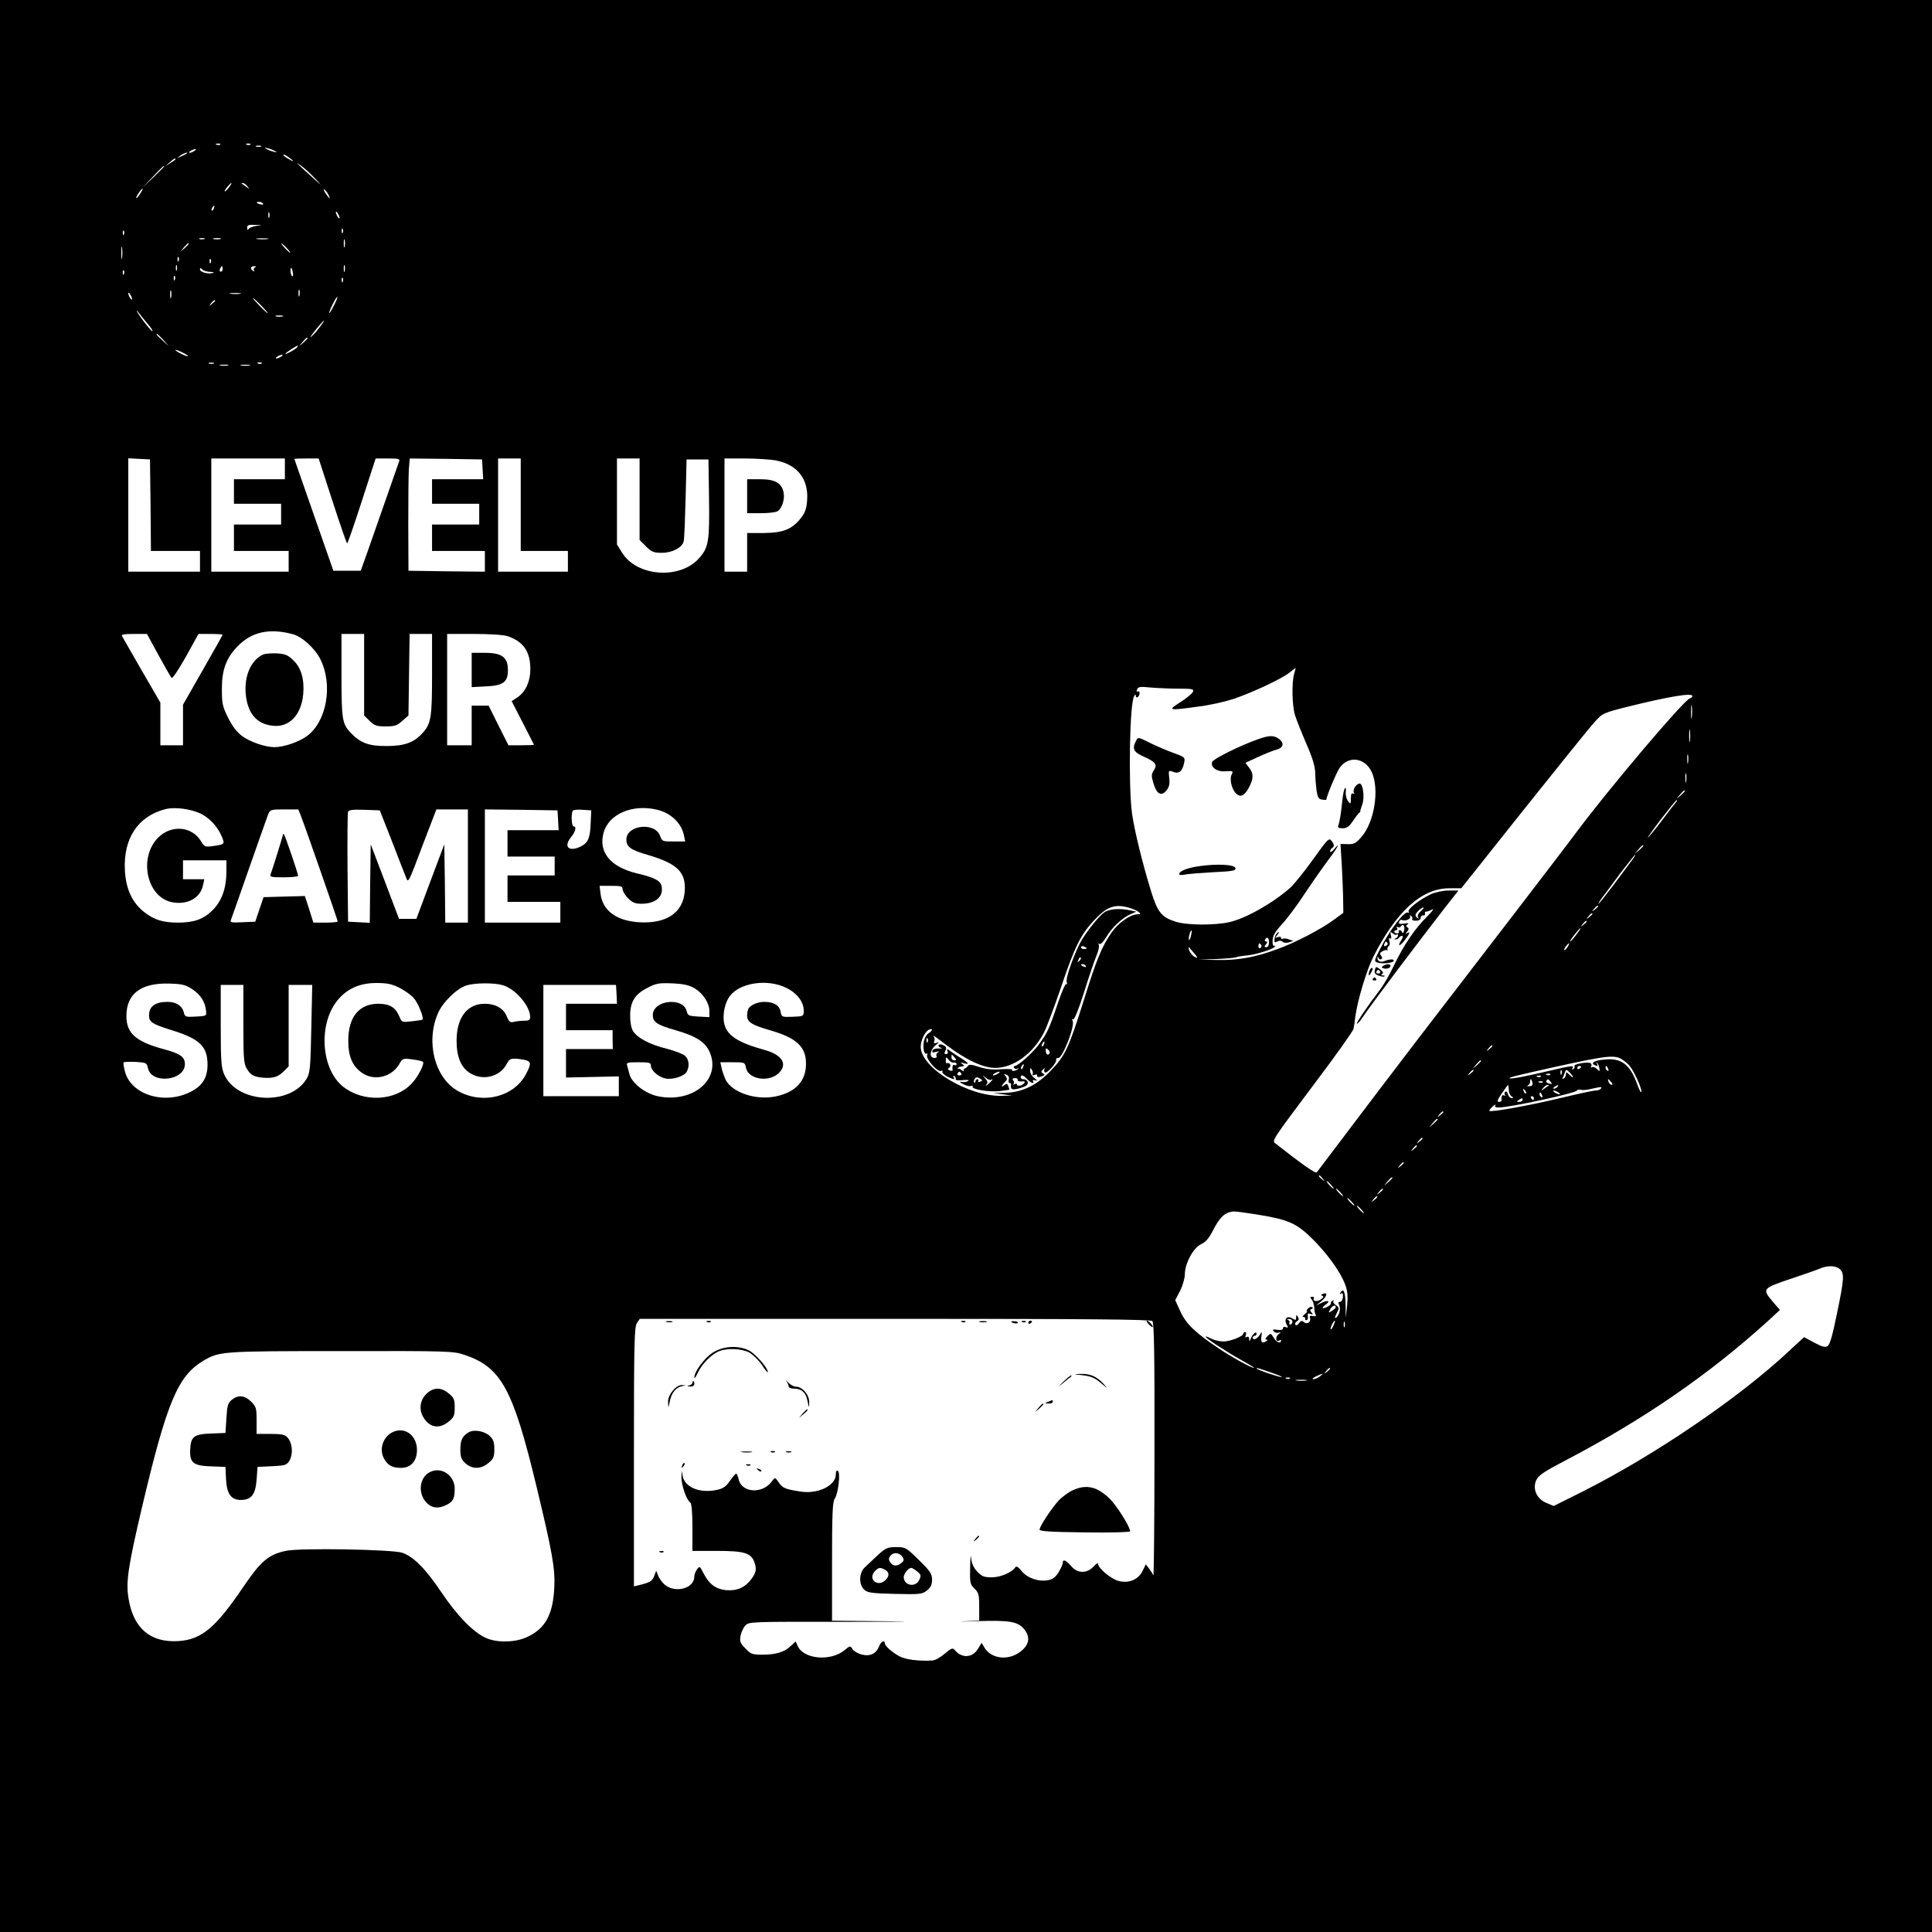 <?xml version="1.0" standalone="no"?>
<!DOCTYPE svg PUBLIC "-//W3C//DTD SVG 20010904//EN"
 "http://www.w3.org/TR/2001/REC-SVG-20010904/DTD/svg10.dtd">
<svg version="1.0" xmlns="http://www.w3.org/2000/svg"
 width="1024pt" height="1024pt" viewBox="0 0 1024 1024"
 preserveAspectRatio="xMidYMid meet">

<g transform="translate(0,1024) scale(0.1,-0.1)"
fill="#000000" stroke="none">
<path d="M0 5120 l0 -5120 5120 0 5120 0 0 5120 0 5120 -5120 0 -5120 0 0
-5120z m1167 4354 c-3 -3 -12 -4 -19 -1 -8 3 -5 6 6 6 11 1 17 -2 13 -5z m160
0 c-3 -3 -12 -4 -19 -1 -8 3 -5 6 6 6 11 1 17 -2 13 -5z m56 -11 c-7 -2 -19
-2 -25 0 -7 3 -2 5 12 5 14 0 19 -2 13 -5z m77 -25 c10 -6 7 -7 -10 -2 -14 3
-32 11 -40 16 -10 6 -7 7 10 2 14 -3 32 -11 40 -16z m-430 2 c-8 -5 -19 -10
-25 -10 -5 0 -3 5 5 10 8 5 20 10 25 10 6 0 3 -5 -5 -10z m-41 -14 c-2 -2 -15
-9 -29 -15 -24 -11 -24 -11 -6 3 16 13 49 24 35 12z m551 -27 c17 -13 18 -17
5 -10 -33 17 -51 31 -40 31 6 0 21 -10 35 -21z m-610 -3 c0 -2 -12 -11 -27
-20 l-28 -17 24 20 c23 21 31 25 31 17z m740 -102 c40 -43 38 -42 -20 11 -87
79 -90 82 -55 57 17 -11 50 -42 75 -68z m-800 63 c0 -1 -26 -27 -57 -57 l-58
-55 55 58 c50 53 60 62 60 54z m343 -111 c-10 -13 -20 -22 -22 -20 -4 4 29 44
36 44 2 0 -4 -11 -14 -24z m98 7 c13 -17 13 -17 -6 -3 -11 8 -22 16 -24 17 -2
2 0 3 6 3 6 0 17 -8 24 -17z m-567 -38 c-9 -14 -18 -25 -21 -25 -5 0 5 18 20
38 17 22 18 13 1 -13z m996 -6 c15 -28 5 -23 -15 7 -9 15 -12 23 -6 20 6 -4
16 -16 21 -27z m-346 -48 c4 -5 -3 -7 -14 -4 -23 6 -26 13 -6 13 8 0 17 -4 20
-9z m-261 -26 c-3 -9 -8 -14 -10 -11 -3 3 -2 9 2 15 9 16 15 13 8 -4z m294
-47 c-3 -7 -5 -2 -5 12 0 14 2 19 5 13 2 -7 2 -19 0 -25z m373 -3 c0 -5 -5 -3
-10 5 -5 8 -10 20 -10 25 0 6 5 3 10 -5 5 -8 10 -19 10 -25z m-440 -42 c-19
-3 -38 -10 -42 -16 -5 -8 -8 -6 -8 6 0 14 8 17 43 15 40 -1 40 -1 7 -5z m457
-35 c-3 -8 -6 -5 -6 6 -1 11 2 17 5 13 3 -3 4 -12 1 -19z m-1160 -10 c-3 -8
-6 -5 -6 6 -1 11 2 17 5 13 3 -3 4 -12 1 -19z m426 -25 c-7 -2 -19 -2 -25 0
-7 3 -2 5 12 5 14 0 19 -2 13 -5z m85 0 c-10 -2 -26 -2 -35 0 -10 3 -2 5 17 5
19 0 27 -2 18 -5z m250 0 c-16 -2 -40 -2 -55 0 -16 2 -3 4 27 4 30 0 43 -2 28
-4z m409 -40 c-3 -10 -5 -2 -5 17 0 19 2 27 5 18 2 -10 2 -26 0 -35z m-1180
-60 c-2 -16 -4 -3 -4 27 0 30 2 43 4 28 2 -16 2 -40 0 -55z m353 74 c0 -2 -10
-12 -22 -23 l-23 -19 19 23 c18 21 26 27 26 19z m520 -22 c13 -14 21 -25 18
-25 -2 0 -15 11 -28 25 -13 14 -21 25 -18 25 2 0 15 -11 28 -25z m-573 -67
c-3 -8 -6 -5 -6 6 -1 11 2 17 5 13 3 -3 4 -12 1 -19z m170 -10 c-3 -8 -6 -5
-6 6 -1 11 2 17 5 13 3 -3 4 -12 1 -19z m-180 -40 c-3 -7 -5 -2 -5 12 0 14 2
19 5 13 2 -7 2 -19 0 -25z m890 -5 c-3 -10 -5 -4 -5 12 0 17 2 24 5 18 2 -7 2
-21 0 -30z m-647 12 c0 -8 -4 -15 -10 -15 -5 0 -7 7 -4 15 4 8 8 15 10 15 2 0
4 -7 4 -15z m172 8 c-6 -2 -9 -10 -6 -15 4 -7 2 -8 -4 -4 -18 11 -14 26 6 25
10 0 12 -3 4 -6z m-237 -24 c18 -1 23 -3 12 -6 -26 -7 -67 5 -67 19 0 9 3 9
12 0 7 -7 26 -13 43 -13z m437 -4 c3 -13 1 -22 -3 -19 -9 5 -13 44 -5 44 2 0
6 -11 8 -25z m-895 -7 c-3 -8 -6 -5 -6 6 -1 11 2 17 5 13 3 -3 4 -12 1 -19z
m270 -30 c-3 -8 -6 -5 -6 6 -1 11 2 17 5 13 3 -3 4 -12 1 -19z m890 -10 c-3
-8 -6 -5 -6 6 -1 11 2 17 5 13 3 -3 4 -12 1 -19z m-910 -85 c-3 -10 -5 -2 -5
17 0 19 2 27 5 18 2 -10 2 -26 0 -35z m680 10 c-3 -10 -5 -4 -5 12 0 17 2 24
5 18 2 -7 2 -21 0 -30z m-887 -18 c0 -5 -5 -3 -10 5 -5 8 -10 20 -10 25 0 6 5
3 10 -5 5 -8 10 -19 10 -25z m573 28 c-13 -2 -35 -2 -50 0 -16 2 -5 4 22 4 28
0 40 -2 28 -4z m497 -62 c-28 -56 -35 -52 -8 4 12 24 23 43 26 41 2 -2 -6 -22
-18 -45z m-385 -1 c21 -22 37 -40 34 -40 -3 0 -23 18 -44 40 -21 22 -37 40
-34 40 3 0 23 -18 44 -40z m-245 26 c0 -2 -8 -10 -17 -17 -16 -13 -17 -12 -4
4 13 16 21 21 21 13z m-356 -124 c16 -18 27 -35 24 -37 -4 -5 -70 79 -82 105
-4 8 1 4 11 -10 10 -13 31 -39 47 -58z m714 41 c-10 -2 -26 -2 -35 0 -10 3 -2
5 17 5 19 0 27 -2 18 -5z m192 -63 c-17 -22 -37 -43 -43 -47 -6 -4 6 14 27 40
21 26 40 47 43 47 3 0 -10 -18 -27 -40z m-824 -62 l29 -33 -32 29 c-18 17 -33
31 -33 33 0 8 8 1 36 -29z m764 9 c0 -2 -10 -12 -22 -23 l-23 -19 19 23 c18
21 26 27 26 19z m-55 -47 c-3 -6 -21 -17 -38 -26 -36 -19 -31 -9 10 17 34 21
36 22 28 9z m-579 -48 c-5 -4 -66 26 -66 33 0 3 16 -3 35 -12 19 -9 33 -18 31
-21z m494 -2 c-8 -5 -19 -10 -25 -10 -5 0 -3 5 5 10 8 5 20 10 25 10 6 0 3 -5
-5 -10z m-357 -37 c-7 -2 -19 -2 -25 0 -7 3 -2 5 12 5 14 0 19 -2 13 -5z m254
1 c-3 -3 -12 -4 -19 -1 -8 3 -5 6 6 6 11 1 17 -2 13 -5z m-179 -11 c-10 -2
-28 -2 -40 0 -13 2 -5 4 17 4 22 1 32 -1 23 -4z m115 0 c-13 -2 -33 -2 -45 0
-13 2 -3 4 22 4 25 0 35 -2 23 -4z m-525 -740 l2 -243 130 0 130 0 0 -55 0
-55 -190 0 -190 0 0 300 0 301 58 -3 57 -3 3 -242z m712 192 l0 -55 -135 0
-135 0 0 -65 0 -65 125 0 125 0 0 -55 0 -55 -125 0 -125 0 0 -70 0 -70 145 0
145 0 0 -55 0 -55 -205 0 -205 0 0 300 0 300 195 0 195 0 0 -55z m252 -170
c40 -123 75 -225 78 -225 3 0 38 101 78 225 l73 225 65 0 c59 0 65 -2 59 -17
-3 -10 -36 -101 -71 -203 -36 -102 -80 -228 -98 -280 l-34 -95 -72 0 -73 0
-103 295 c-57 162 -103 296 -104 298 0 1 29 2 65 2 l64 0 73 -225z m796 168
l3 -53 -135 0 -136 0 0 -65 0 -65 125 0 125 0 0 -55 0 -55 -125 0 -125 0 0
-70 0 -70 140 0 140 0 0 -55 0 -55 -202 2 -203 3 -1 240 c0 132 1 266 3 298
l5 57 191 -2 192 -3 3 -52z m202 -188 l0 -245 125 0 125 0 0 -55 0 -55 -185 0
-185 0 0 300 0 300 60 0 60 0 0 -245z m630 29 l0 -216 34 -34 c29 -29 41 -34
83 -34 57 0 110 28 117 62 3 13 7 115 10 228 l5 205 58 0 58 0 3 -205 c3 -231
-2 -262 -54 -320 -101 -112 -326 -96 -405 28 l-29 46 0 228 0 228 60 0 60 0 0
-216z m721 206 c115 -22 175 -98 167 -211 -3 -46 -11 -67 -34 -96 -47 -59 -94
-77 -196 -78 l-88 0 0 -102 0 -103 -60 0 -60 0 0 300 0 300 109 0 c59 0 132
-5 162 -10z m-2560 -921 c49 -12 119 -76 147 -133 68 -136 34 -331 -72 -408
-43 -31 -122 -58 -171 -58 -49 0 -128 27 -172 59 -28 21 -51 51 -74 97 -30 60
-33 76 -33 153 0 101 23 163 82 224 75 78 168 99 293 66z m-711 -111 c34 -62
65 -117 70 -121 4 -5 38 46 75 112 l67 121 64 0 c35 0 64 -2 64 -4 0 -2 -47
-86 -105 -187 l-105 -184 0 -107 0 -108 -60 0 -60 0 0 113 0 113 -98 169 c-54
94 -101 176 -105 183 -6 9 8 12 62 12 l70 0 61 -112z m1090 -104 l0 -216 29
-29 c26 -25 37 -29 85 -29 47 0 61 4 88 29 l33 29 3 216 3 216 60 0 59 0 0
-215 c0 -230 -5 -262 -53 -313 -44 -48 -95 -66 -187 -66 -94 -1 -141 16 -192
71 -44 46 -48 71 -48 304 l0 219 60 0 60 0 0 -216z m761 204 c83 -28 120 -82
120 -174 0 -66 -25 -120 -68 -150 l-31 -20 59 -115 c32 -63 59 -115 59 -116 0
-2 -30 -3 -68 -3 l-67 0 -53 105 -52 105 -45 0 -45 0 0 -105 0 -105 -65 0 -65
0 0 295 0 295 144 0 c82 0 158 -5 177 -12z m4168 -200 c-13 -48 -11 -166 5
-219 8 -25 35 -93 60 -151 33 -75 46 -120 47 -154 0 -27 4 -69 7 -94 6 -37 11
-46 30 -48 12 -2 22 -2 22 0 0 16 54 145 70 168 48 67 135 55 171 -23 41 -92
14 -263 -55 -343 -29 -33 -39 -39 -72 -38 l-39 1 7 -116 c3 -64 7 -146 7 -183
l1 -66 -49 -36 c-69 -51 -205 -122 -302 -157 -120 -44 -207 -59 -317 -57 l-97
2 90 3 c50 2 97 6 105 9 8 4 31 7 50 9 49 3 147 33 156 47 4 6 3 8 -2 5 -6 -3
-10 9 -9 27 0 25 12 46 50 88 28 30 83 104 122 164 40 60 94 137 120 172 49
63 73 108 35 62 -12 -14 -21 -20 -22 -13 0 6 5 15 10 18 13 8 13 18 -3 39 -13
17 -21 8 -96 -97 -46 -64 -100 -131 -120 -150 -91 -82 -241 -167 -328 -185
-78 -17 -220 -16 -279 2 -77 24 -98 49 -133 162 -48 156 -88 322 -101 412 -20
151 -13 580 11 622 6 11 8 11 9 2 0 -18 20 -4 20 14 0 8 -4 12 -10 9 -6 -4 -7
1 -3 11 5 14 16 16 72 10 36 -3 103 -6 148 -6 72 0 82 -2 76 -16 -3 -9 -33
-34 -66 -55 -70 -45 -67 -46 94 -24 59 7 142 26 185 40 99 33 255 106 297 139
18 14 33 26 34 26 1 0 -3 -15 -8 -32z m2111 -117 c0 -5 -6 -11 -14 -13 -30 -7
-445 -497 -611 -723 -36 -49 -529 -692 -828 -1080 -89 -116 -336 -441 -467
-615 -35 -47 -67 -89 -71 -94 -6 -7 -73 39 -217 152 -22 17 -26 10 213 329
108 143 197 269 199 280 2 10 7 41 10 68 13 89 58 238 93 310 123 245 260 369
408 367 l60 0 330 415 c182 228 350 437 375 464 45 50 45 50 184 85 215 53
336 73 336 55z m-3 -113 c-2 -18 -4 -6 -4 27 0 33 2 48 4 33 2 -15 2 -42 0
-60z m-10 -125 c-2 -16 -4 -3 -4 27 0 30 2 43 4 28 2 -16 2 -40 0 -55z m-10
-115 c-2 -13 -4 -5 -4 17 -1 22 1 32 4 23 2 -10 2 -28 0 -40z m-10 -100 c-2
-13 -4 -5 -4 17 -1 22 1 32 4 23 2 -10 2 -28 0 -40z m-7 -51 c0 -2 -10 -12
-22 -23 l-23 -19 19 23 c18 21 26 27 26 19z m-47 -59 c-6 -7 -41 -52 -77 -100
-37 -49 -70 -88 -72 -88 -3 0 29 45 71 100 43 55 79 100 82 100 3 0 1 -6 -4
-12z m-7812 -64 c48 -26 88 -74 108 -126 12 -32 10 -34 -49 -42 -43 -6 -46 -5
-65 26 -48 79 -157 88 -226 19 -105 -104 -63 -312 69 -342 82 -18 154 20 168
89 l7 32 -57 0 -56 0 0 50 0 50 115 0 115 0 0 -58 c0 -89 -24 -157 -73 -206
-48 -48 -99 -66 -183 -66 -78 0 -125 14 -176 53 -66 50 -101 124 -106 224 -9
168 68 286 213 324 52 14 143 1 196 -27z m2409 25 c75 -17 131 -70 145 -136
l7 -33 -62 0 c-59 0 -61 1 -71 29 -27 76 -179 59 -179 -19 0 -38 23 -55 110
-80 153 -45 200 -87 200 -176 0 -125 -90 -192 -245 -182 -119 8 -192 63 -202
152 l-5 41 61 0 c52 0 61 -2 61 -18 0 -10 13 -32 29 -48 23 -23 38 -29 71 -29
76 0 120 39 106 96 -7 27 -40 44 -126 64 -144 34 -209 112 -181 216 27 99 151
153 281 123z m-1886 -31 c19 -47 196 -554 196 -562 0 -3 -29 -6 -64 -6 l-65 0
-22 70 -23 71 -110 -3 -109 -3 -22 -65 -22 -65 -68 -3 c-62 -3 -67 -1 -60 15
4 10 47 133 96 273 49 140 94 267 100 283 11 26 14 27 86 27 l74 0 13 -32z
m484 -138 c35 -91 68 -176 74 -190 12 -32 11 -35 93 183 l68 177 83 0 84 0 0
-300 0 -300 -60 0 -60 0 -2 208 -3 207 -74 -197 -74 -198 -46 0 -46 0 -75 198
-75 197 -3 -208 -2 -208 -58 3 -57 3 -3 285 c-1 157 0 291 3 298 3 9 26 12 87
10 l81 -3 65 -165z m880 113 l3 -53 -135 0 -136 0 0 -70 0 -70 125 0 125 0 0
-50 0 -50 -125 0 -125 0 0 -70 0 -70 140 0 140 0 0 -55 0 -55 -200 0 -200 0 0
300 0 300 193 -2 192 -3 3 -52z m173 -12 c-3 -82 -13 -106 -50 -126 -65 -33
-97 -4 -54 48 24 30 30 57 13 57 -11 0 -14 73 -3 84 4 4 27 6 52 4 l45 -3 -3
-64z m5579 -124 c0 -2 -10 -12 -22 -23 l-23 -19 19 23 c18 21 26 27 26 19z
m-62 -79 c-14 -18 -57 -77 -97 -130 -41 -54 -76 -98 -78 -98 -3 0 6 15 19 33
14 17 57 76 97 130 41 53 76 97 78 97 3 0 -6 -15 -19 -32z m-2668 -248 c20 -5
44 -15 53 -22 16 -12 15 -13 -8 -14 -38 -3 -99 -47 -133 -96 -53 -77 -79 -140
-147 -358 -80 -254 -99 -295 -174 -373 -73 -78 -151 -116 -241 -119 l-65 -1
50 -7 50 -7 -55 -1 c-177 -5 -430 148 -430 260 0 35 24 83 45 91 21 9 19 -6
-4 -20 -10 -6 -21 -25 -24 -41 -7 -34 1 -74 14 -66 5 3 6 -1 3 -9 -7 -20 55
-90 73 -83 8 3 11 2 8 -4 -3 -5 8 -16 24 -25 36 -18 45 -19 35 -3 -4 7 -3 8 5
4 6 -4 9 -11 6 -16 -3 -5 14 -7 37 -5 29 3 38 1 28 -5 -8 -5 -24 -7 -35 -4
-12 3 -9 -2 8 -11 16 -9 35 -14 43 -11 8 3 13 2 9 -3 -8 -14 84 -30 143 -24
28 3 52 7 52 8 0 2 -3 11 -6 19 -5 13 -9 14 -20 5 -19 -16 -18 -4 2 16 13 12
14 18 4 31 -11 12 -10 13 4 8 11 -4 16 -14 13 -25 -3 -11 -1 -19 4 -19 5 0 8
-3 8 -7 -4 -26 3 -31 37 -23 20 5 41 13 46 18 13 13 2 32 -18 32 -8 0 -14 5
-14 10 0 16 15 12 35 -10 18 -20 41 -28 30 -10 -3 6 2 7 12 4 13 -4 12 -1 -4
12 -13 9 -23 26 -23 38 0 17 2 18 9 6 6 -8 7 -18 4 -24 -4 -5 1 -7 10 -3 9 3
16 3 14 -1 -3 -11 7 -14 26 -6 15 5 16 9 5 15 -11 7 -10 10 1 21 9 8 11 9 7 1
-3 -6 -2 -14 2 -17 12 -7 63 50 60 66 -2 7 3 12 10 10 23 -4 92 173 77 198 -5
8 -4 11 2 7 7 -4 29 50 58 141 25 81 55 169 66 195 11 26 17 53 13 59 -4 6 -3
8 4 5 5 -4 21 12 36 37 29 50 86 103 129 121 l30 13 -33 7 c-53 12 -110 8
-136 -10 -31 -20 -108 -119 -133 -170 -38 -79 -74 -184 -67 -200 3 -9 2 -14
-3 -11 -5 3 -25 -45 -46 -107 -44 -131 -56 -156 -102 -217 -34 -45 -108 -110
-125 -110 -5 0 -6 -5 -3 -10 4 -6 12 -7 18 -4 7 4 8 3 4 -1 -10 -11 -39 -16
-32 -5 3 4 -24 5 -59 3 -45 -4 -78 0 -116 12 -40 13 -54 15 -60 5 -4 -6 -11
-12 -16 -13 -5 -1 -8 -6 -6 -11 2 -5 -3 -4 -11 2 -8 7 -17 10 -20 7 -4 -3 -4
-2 -1 3 3 4 10 8 15 8 22 3 23 5 9 15 -12 8 -10 9 8 4 31 -9 28 0 -10 24 -18
11 -44 28 -58 38 -20 15 -23 16 -18 2 4 -9 1 -16 -7 -16 -10 0 -11 5 -4 18 7
14 5 21 -10 29 -12 6 -22 6 -26 1 -3 -5 3 -12 12 -14 10 -3 5 -5 -11 -4 -17 1
-31 -4 -34 -12 -3 -10 2 -11 19 -6 17 4 20 3 10 -3 -7 -5 -11 -14 -7 -20 4 -6
-2 -10 -13 -9 -28 2 -22 43 9 68 18 14 20 17 6 12 -15 -5 -18 -3 -14 9 4 9 1
21 -5 28 -7 8 24 -14 68 -48 106 -80 195 -122 261 -122 96 0 202 77 259 191
13 25 51 127 85 225 75 224 107 289 177 364 68 74 111 90 183 70z m2490 6 c0
-2 -8 -10 -17 -17 -16 -13 -17 -12 -4 4 13 16 21 21 21 13z m-30 -40 c0 -2 -8
-10 -17 -17 -16 -13 -17 -12 -4 4 13 16 21 21 21 13z m-30 -40 c0 -2 -8 -10
-17 -17 -16 -13 -17 -12 -4 4 13 16 21 21 21 13z m-56 -71 c-14 -19 -29 -35
-31 -35 -5 0 7 18 36 53 26 31 23 18 -5 -18z m-2043 -11 c-5 -16 -10 -21 -10
-12 -1 18 10 51 15 45 2 -1 -1 -16 -5 -33z m415 -29 c0 -15 -6 -25 -14 -25
-12 0 -12 3 -2 15 9 11 9 15 1 15 -7 0 -9 5 -6 10 11 18 21 11 21 -15z m-41
-14 c3 -5 1 -12 -5 -16 -5 -3 -10 1 -10 9 0 18 6 21 15 7z m1623 -11 c-7 -10
-14 -17 -17 -15 -4 4 18 35 25 35 2 0 -1 -9 -8 -20z m-2548 -6 c0 -2 -7 -4
-15 -4 -8 0 -15 4 -15 10 0 5 7 7 15 4 8 -4 15 -8 15 -10z m570 -27 c18 -21
20 -26 7 -21 -17 6 -37 34 -37 50 0 4 1 5 3 3 1 -2 13 -17 27 -32z m-609 -40
c-10 -9 -11 -8 -5 6 3 10 9 15 12 12 3 -3 0 -11 -7 -18z m34 -27 c3 -6 -1 -7
-9 -4 -18 7 -21 14 -7 14 6 0 13 -4 16 -10z m-4737 -122 c45 -30 69 -67 74
-114 3 -29 3 -29 -54 -32 -54 -3 -58 -2 -64 23 -9 35 -41 55 -87 55 -64 0 -97
-24 -97 -71 0 -36 15 -46 120 -79 149 -46 190 -86 190 -183 0 -69 -28 -114
-92 -145 -139 -69 -315 -13 -346 110 -6 23 -9 44 -7 47 1 3 30 4 63 3 57 -4
60 -5 66 -32 17 -88 196 -69 196 20 0 39 -25 56 -115 80 -146 40 -195 84 -195
175 0 118 77 176 226 172 69 -2 86 -6 122 -29z m1100 6 c28 -14 63 -39 76 -55
24 -28 54 -105 45 -113 -2 -2 -28 -6 -57 -9 -52 -6 -52 -6 -66 27 -20 47 -51
66 -111 66 -101 0 -159 -70 -159 -195 -1 -83 23 -138 74 -172 64 -44 156 -22
196 47 18 31 21 32 69 25 28 -3 53 -9 57 -13 9 -10 -27 -81 -60 -115 -89 -94
-256 -101 -364 -16 -114 91 -132 323 -34 451 51 66 120 98 211 98 56 0 82 -5
123 -26z m545 15 c67 -18 147 -110 147 -169 0 -16 -6 -20 -32 -20 -18 0 -43
-3 -55 -6 -18 -5 -25 0 -37 29 -17 43 -60 67 -117 67 -93 0 -149 -74 -149
-196 0 -86 24 -143 72 -172 67 -42 158 -19 193 48 16 31 25 34 88 24 43 -8 45
-18 17 -73 -62 -123 -228 -167 -360 -95 -125 68 -175 260 -109 413 25 59 100
132 151 148 44 14 144 15 191 2z m1020 -18 c44 -27 77 -78 77 -120 l0 -32 -57
3 c-52 3 -58 5 -63 28 -18 78 -180 59 -180 -20 0 -37 22 -52 120 -80 109 -31
158 -63 181 -115 64 -145 -88 -274 -275 -235 -67 14 -139 71 -150 118 -4 15
-9 35 -12 45 -5 15 2 17 60 17 57 0 66 -2 66 -18 0 -26 40 -60 77 -68 39 -8
100 12 113 36 16 29 12 65 -9 84 -11 10 -55 27 -98 38 -89 22 -153 56 -177 92
-10 16 -16 46 -16 82 0 75 25 115 93 149 46 24 61 26 133 23 61 -3 89 -10 117
-27z m485 3 c57 -28 92 -74 92 -121 0 -29 -1 -30 -59 -32 -58 -2 -58 -2 -64
29 -7 33 -37 50 -88 50 -32 0 -69 -16 -81 -34 -4 -6 -8 -23 -8 -38 0 -35 23
-50 120 -78 145 -42 194 -89 192 -183 -2 -89 -56 -146 -160 -168 -105 -22
-231 20 -266 88 -7 16 -17 43 -21 61 l-7 32 65 0 c64 0 65 0 71 -30 12 -60
120 -78 172 -29 51 48 21 98 -73 124 -148 41 -205 80 -216 148 -7 44 6 103 30
136 53 73 201 95 301 45z m-2878 -191 c0 -189 2 -211 20 -240 18 -31 38 -41
85 -45 52 -4 78 4 106 31 l29 29 0 216 0 216 63 0 62 0 -5 -232 c-4 -209 -7
-236 -25 -266 -87 -144 -367 -130 -436 22 -16 36 -19 68 -19 259 l0 217 60 0
60 0 0 -207z m1978 157 l2 -50 -135 0 -135 0 0 -70 0 -70 123 0 124 0 0 -50 1
-50 -124 0 -124 0 0 -76 0 -75 140 3 140 3 0 -52 0 -53 -200 0 -200 0 0 295 0
295 193 0 192 0 3 -50z m1649 -252 c-3 -8 -6 -5 -6 6 -1 11 2 17 5 13 3 -3 4
-12 1 -19z m616 -13 c-3 -9 -8 -14 -10 -11 -3 3 -2 9 2 15 9 16 15 13 8 -4z
m2377 -9 c0 -2 -8 -10 -17 -17 -16 -13 -17 -12 -4 4 13 16 21 21 21 13z
m-2347 -38 c-8 -14 -19 -8 -20 12 -1 16 1 17 12 7 7 -6 11 -15 8 -19z m-503
-23 c10 -12 10 -15 -2 -15 -8 0 -15 7 -15 15 0 8 1 15 2 15 2 0 8 -7 15 -15z
m-4 -27 c8 2 14 -2 14 -8 0 -6 -4 -8 -10 -5 -9 6 -14 -7 -11 -27 0 -4 -6 -5
-15 -1 -12 4 -12 8 -4 13 7 4 9 13 6 19 -4 6 -11 9 -16 6 -5 -3 -8 4 -7 15 1
20 2 20 15 3 7 -10 20 -17 28 -15z m3544 15 c14 -9 31 -24 38 -33 22 -25 62
-114 62 -135 -1 -11 -9 4 -20 32 -40 113 -86 148 -181 137 -55 -6 -73 -21 -39
-32 8 -3 10 0 5 9 -5 8 -4 11 0 6 5 -4 10 -17 12 -28 3 -19 2 -19 -13 -5 -8 9
-20 13 -26 10 -6 -4 -8 -2 -4 4 3 6 2 14 -4 17 -15 9 -91 -5 -85 -15 3 -5 0
-12 -6 -16 -8 -4 -9 -3 -5 4 10 16 4 16 -125 -14 -126 -30 -202 -44 -208 -39
-4 5 34 14 244 61 274 60 315 65 355 37z m-750 -6 c0 -2 -10 -12 -22 -23 l-23
-19 19 23 c18 21 26 27 26 19z m-2427 -32 c-3 -9 -8 -14 -10 -11 -3 3 -2 9 2
15 9 16 15 13 8 -4z m2957 1 c0 -3 -4 -8 -10 -11 -5 -3 -10 -1 -10 4 0 6 5 11
10 11 6 0 10 -2 10 -4z m144 -12 c3 -8 2 -12 -4 -9 -6 3 -10 10 -10 16 0 14 7
11 14 -7z m-714 -8 c0 -2 -8 -10 -17 -17 -16 -13 -17 -12 -4 4 13 16 21 21 21
13z m467 -18 c-3 -8 -6 -5 -6 6 -1 11 2 17 5 13 3 -3 4 -12 1 -19z m48 2 c21
-24 14 -27 -9 -4 -14 13 -16 14 -16 0 0 -8 -5 -18 -12 -22 -6 -4 -9 -3 -6 2 3
5 8 17 11 27 8 22 10 21 32 -3z m-3230 0 c3 -5 -1 -10 -10 -10 -9 0 -13 5 -10
10 3 6 8 10 10 10 2 0 7 -4 10 -10z m195 0 c-8 -5 -19 -10 -25 -10 -5 0 -3 5
5 10 8 5 20 10 25 10 6 0 3 -5 -5 -10z m2927 -6 c-3 -3 -12 -4 -19 -1 -8 3 -5
6 6 6 11 1 17 -2 13 -5z m-2964 -27 c4 3 7 4 7 1 0 -3 -10 -13 -22 -24 -13
-10 -17 -12 -11 -4 10 11 9 18 -5 34 -17 21 -17 21 4 3 11 -9 24 -14 27 -10z
m2914 17 c-3 -3 -12 -4 -19 -1 -8 3 -5 6 6 6 11 1 17 -2 13 -5z m-2969 -13
c11 -7 10 -9 -3 -14 -9 -4 -13 -3 -10 3 3 6 1 10 -4 10 -6 0 -11 -5 -11 -12 0
-6 -3 -9 -6 -5 -7 7 4 27 14 27 4 0 13 -4 20 -9z m196 -3 c-5 -7 10 -12 29 -9
17 3 5 -17 -13 -22 -11 -3 -20 -1 -20 5 0 5 -6 6 -12 2 -7 -4 -10 -4 -6 1 4 4
4 13 -2 19 -6 8 -3 12 10 12 10 0 16 -4 14 -8z m2728 -16 c4 -13 -1 -18 -16
-19 -12 -1 -15 1 -8 4 6 3 12 11 12 19 0 20 7 18 12 -4z m97 4 c10 -12 8 -13
-8 -9 -12 3 -18 9 -15 14 7 12 10 11 23 -5z m321 -1 c7 -9 8 -15 2 -15 -5 0
-12 7 -16 15 -3 8 -4 15 -2 15 2 0 9 -7 16 -15z m-363 -1 c-3 -3 -12 -4 -19
-1 -8 3 -5 6 6 6 11 1 17 -2 13 -5z m-180 -40 c0 -15 7 -30 15 -35 11 -7 11
-9 0 -9 -8 0 -16 9 -19 20 -3 11 -9 17 -14 14 -5 -3 -6 -10 -3 -16 4 -7 2 -8
-4 -4 -11 6 -16 -6 -13 -26 0 -5 -6 -8 -14 -8 -12 0 -8 11 15 45 17 25 32 45
33 45 1 0 3 -12 4 -26z m212 23 c-2 -1 -13 -9 -24 -17 -19 -14 -19 -14 -6 3 7
9 18 17 24 17 6 0 8 -1 6 -3z m46 -7 c-3 -5 -12 -10 -18 -10 -7 0 -6 4 3 10
19 12 23 12 15 0z m230 -10 c-3 -5 -16 -10 -29 -10 -12 0 -94 -18 -182 -39
-156 -38 -371 -77 -380 -69 -2 3 6 13 18 24 12 10 18 13 14 7 -5 -9 0 -13 16
-13 60 0 410 76 416 90 2 5 11 6 20 4 9 -3 35 -1 57 5 54 12 57 12 50 1z
m-397 -25 c-3 -3 -9 2 -12 12 -6 14 -5 15 5 6 7 -7 10 -15 7 -18z m172 5 c8
-5 11 -10 5 -10 -5 0 -17 5 -25 10 -8 5 -10 10 -5 10 6 0 17 -5 25 -10z m-86
-16 c3 -8 2 -12 -4 -9 -6 3 -10 10 -10 16 0 14 7 11 14 -7z m-44 -14 c0 -5 -2
-10 -4 -10 -3 0 -8 5 -11 10 -3 6 -1 10 4 10 6 0 11 -4 11 -10z m-60 -10 c0
-5 -8 -10 -17 -10 -15 0 -16 2 -3 10 19 12 20 12 20 0z m-420 -64 c0 -2 -8
-10 -17 -17 -16 -13 -17 -12 -4 4 13 16 21 21 21 13z m-30 -39 c0 -2 -10 -12
-22 -23 l-23 -19 19 23 c18 21 26 27 26 19z m-80 -101 c0 -2 -8 -10 -17 -17
-16 -13 -17 -12 -4 4 13 16 21 21 21 13z m-30 -40 c0 -2 -8 -10 -17 -17 -16
-13 -17 -12 -4 4 13 16 21 21 21 13z m-70 -90 c0 -2 -8 -10 -17 -17 -16 -13
-17 -12 -4 4 13 16 21 21 21 13z m-429 -83 c13 -16 12 -17 -3 -4 -17 13 -22
21 -14 21 2 0 10 -8 17 -17z m369 4 c0 -2 -10 -12 -22 -23 l-23 -19 19 23 c18
21 26 27 26 19z m-325 -37 c10 -11 16 -20 13 -20 -3 0 -13 9 -23 20 -10 11
-16 20 -13 20 3 0 13 -9 23 -20z m50 -40 c10 -11 16 -20 13 -20 -3 0 -13 9
-23 20 -10 11 -16 20 -13 20 3 0 13 -9 23 -20z m225 16 c0 -2 -8 -10 -17 -17
-16 -13 -17 -12 -4 4 13 16 21 21 21 13z m-30 -40 c0 -2 -8 -10 -17 -17 -16
-13 -17 -12 -4 4 13 16 21 21 21 13z m-135 -26 c10 -11 16 -20 13 -20 -3 0
-13 9 -23 20 -10 11 -16 20 -13 20 3 0 13 -9 23 -20z m50 -40 c10 -11 16 -20
13 -20 -3 0 -13 9 -23 20 -10 11 -16 20 -13 20 3 0 13 -9 23 -20z m-565 -25
c177 -28 218 -46 302 -127 83 -82 153 -179 178 -247 13 -35 15 -62 10 -111
l-7 -65 -1 73 c-2 67 -11 88 -28 60 -4 -7 -3 -8 4 -4 8 5 11 -1 10 -18 -1 -15
-8 -26 -16 -26 -9 0 -10 -5 -4 -17 10 -20 0 -57 -18 -68 -7 -4 -5 6 4 23 15
29 15 32 -4 45 -11 8 -17 17 -12 22 4 5 1 5 -6 1 -7 -4 -10 -11 -8 -14 2 -4
-7 -12 -20 -19 -28 -13 -32 -6 -7 13 27 19 11 25 -22 9 l-30 -15 28 23 c30 25
37 50 10 40 -12 -5 -13 -8 -4 -11 8 -3 6 -9 -8 -19 -20 -14 -46 -10 -37 6 3 4
-1 8 -9 8 -12 0 -12 -3 -2 -15 6 -8 12 -27 13 -41 0 -15 3 -32 7 -38 5 -8 1
-11 -14 -8 -14 3 -19 0 -16 -9 8 -21 -14 -38 -31 -24 -11 10 -17 9 -27 -5 -8
-11 -16 -14 -19 -8 -4 5 0 13 8 18 11 6 12 13 6 23 -8 13 -10 12 -10 -3 0 -15
-3 -15 -20 -5 -27 17 -46 -1 -31 -31 10 -17 9 -20 -4 -15 -8 4 -15 1 -15 -6 0
-8 -11 -11 -30 -8 -23 3 -27 2 -19 -8 6 -7 18 -10 27 -7 13 4 13 3 -2 -9 -18
-15 -14 -44 5 -33 5 4 9 4 9 1 0 -19 -23 -12 -37 11 -17 28 -19 28 -35 11 -12
-12 -14 -18 -5 -18 8 0 7 -3 -3 -9 -21 -14 -29 -4 -24 27 4 25 3 26 -9 7 -13
-22 -37 -31 -37 -15 0 5 5 10 10 10 6 0 10 5 10 11 0 16 -20 0 -30 -25 -7 -17
-9 -18 -9 -3 -1 11 -5 15 -13 11 -8 -5 -9 -2 -5 9 3 10 2 17 -3 17 -6 0 -10
-4 -10 -8 0 -15 -70 -42 -106 -42 -19 0 -48 7 -64 15 -17 9 -30 13 -30 11 0
-9 116 -84 192 -126 40 -22 69 -40 65 -40 -15 0 -114 54 -187 103 -126 84
-174 131 -204 197 l-27 59 26 50 c14 28 25 67 25 86 0 58 44 140 85 160 26 12
43 32 64 73 36 72 66 99 111 101 8 1 58 -6 110 -14z m3102 -292 c24 -22 23
-50 -16 -237 -23 -113 -37 -163 -49 -170 -13 -9 -30 -4 -71 18 l-54 29 -79
-73 c-262 -246 -710 -551 -1088 -742 l-160 -80 -38 16 c-52 21 -76 75 -54 122
13 26 42 45 161 107 410 215 757 454 1066 735 l64 59 -37 43 c-59 70 -58 71
103 125 63 21 129 44 145 51 42 18 85 17 107 -3z m-2672 -201 c0 -4 -9 -13
-21 -20 -19 -12 -19 -11 -9 8 10 19 30 28 30 12z m-972 -74 c9 -9 12 -175 11
-688 0 -371 -3 -668 -6 -660 -3 8 -14 25 -23 37 l-17 22 -16 -33 c-22 -48 -74
-70 -129 -55 -41 11 -108 68 -108 91 0 6 -11 -1 -25 -16 -35 -37 -85 -36 -118
4 -28 32 -44 38 -44 16 0 -7 -10 -29 -22 -49 -16 -26 -32 -38 -55 -42 -51 -10
-111 11 -141 48 -16 21 -28 28 -33 21 -18 -28 -79 -54 -125 -54 -42 0 -53 5
-77 30 -20 21 -30 44 -33 73 -2 23 -4 1 -5 -49 -2 -85 0 -92 23 -114 22 -21
25 -32 25 -96 l0 -73 -77 -4 c-43 -2 -10 -2 74 1 167 5 210 -3 243 -45 30 -39
26 -76 -14 -111 -63 -55 -159 -48 -198 15 l-15 26 -19 -31 c-28 -49 -86 -53
-123 -8 -12 14 -18 11 -54 -19 -22 -19 -52 -36 -66 -36 -71 -4 -140 5 -171 21
-40 21 -80 56 -80 70 0 20 -21 9 -30 -14 -15 -41 -49 -57 -93 -45 -21 5 -43
19 -49 29 -11 18 -13 18 -40 -5 -74 -62 -218 -50 -250 21 l-11 24 -27 -25
c-33 -32 -78 -45 -151 -45 -51 0 -60 3 -88 33 -28 28 -31 37 -26 67 4 19 15
44 26 55 19 20 32 20 542 19 287 0 386 1 220 3 l-303 3 0 313 c0 255 3 316 14
333 19 27 32 139 17 148 -7 5 -11 -2 -11 -19 0 -60 -97 -106 -190 -90 -78 12
-91 18 -111 46 -21 30 -21 30 -36 10 -49 -71 -162 -65 -178 9 -4 17 -10 30
-13 30 -4 -1 -19 -18 -34 -40 -21 -30 -36 -40 -70 -47 -94 -19 -173 16 -181
81 -3 26 -4 24 -5 -11 -2 -41 27 -125 47 -137 7 -5 11 -53 11 -132 l0 -124
131 0 c145 0 180 -11 198 -61 12 -36 9 -53 -17 -89 -33 -44 -76 -63 -134 -58
-55 6 -89 31 -120 91 -18 36 -20 38 -33 20 -8 -10 -15 -28 -15 -40 -1 -64
-105 -89 -159 -40 -13 12 -28 33 -33 47 l-10 25 -10 -27 c-10 -27 -22 -35 -75
-48 l-33 -8 0 687 c0 605 2 689 16 709 l15 22 1353 0 c1038 0 1355 -3 1364
-12z m742 -3 c0 -8 -5 -15 -11 -15 -5 0 -8 4 -5 9 4 5 0 12 -6 14 -8 3 -6 6 5
6 9 1 17 -6 17 -14z m218 -20 c-6 -14 -13 -23 -15 -21 -5 5 15 46 22 46 3 0
-1 -11 -7 -25z m59 -7 c-3 -7 -5 -2 -5 12 0 14 2 19 5 13 2 -7 2 -19 0 -25z
m-4665 -149 c194 -65 257 -179 382 -699 83 -345 99 -433 94 -534 -7 -143 -47
-217 -143 -262 -63 -30 -161 -32 -220 -5 -67 30 -153 119 -235 241 -84 125
-146 188 -207 210 -51 18 -546 27 -619 10 -90 -19 -132 -55 -221 -186 -151
-223 -224 -284 -348 -292 -148 -9 -239 68 -264 228 -14 86 -2 166 70 474 133
564 191 703 327 784 86 50 96 51 730 51 574 1 595 0 654 -20z m4293 -100 c28
-10 45 -18 39 -18 -14 -1 -134 40 -134 46 0 5 19 -1 95 -28z m295 27 c0 -2 -8
-10 -17 -17 -16 -13 -17 -12 -4 4 13 16 21 21 21 13z m-54 -41 c-11 -8 -27
-15 -35 -15 -9 1 -2 7 14 15 39 18 44 18 21 0z m-159 -11 c-3 -3 -12 -4 -19
-1 -8 3 -5 6 6 6 11 1 17 -2 13 -5z m86 -11 c-13 -2 -35 -2 -50 0 -16 2 -5 4
22 4 28 0 40 -2 28 -4z"/>
<path d="M3960 7610 l0 -90 71 0 c39 0 79 4 89 10 24 13 41 64 33 101 -10 49
-45 69 -124 69 l-69 0 0 -90z"/>
<path d="M1395 6771 c-63 -28 -100 -110 -93 -205 9 -107 58 -165 147 -173 85
-8 148 58 158 167 7 79 -10 140 -53 181 -28 27 -42 33 -86 36 -29 1 -62 -1
-73 -6z"/>
<path d="M2500 6689 l0 -91 75 4 c93 4 118 23 117 89 -1 66 -32 89 -123 89
l-69 0 0 -91z"/>
<path d="M6665 6321 c-93 -33 -234 -103 -240 -119 -11 -28 25 -54 71 -50 38 3
41 1 33 -15 -14 -24 -1 -82 23 -103 24 -23 46 -11 70 37 23 45 22 71 -2 101
l-19 25 67 31 c37 17 80 34 95 38 38 9 46 33 18 56 -29 22 -52 22 -116 -1z"/>
<path d="M6020 6311 c-20 -39 -12 -57 39 -80 66 -29 77 -43 57 -73 -14 -21
-14 -31 -3 -68 17 -59 42 -73 69 -40 15 19 19 34 15 67 -4 41 -4 41 21 32 31
-12 49 3 58 47 6 30 5 31 -58 54 -34 12 -89 36 -120 51 -68 34 -65 34 -78 10z"/>
<path d="M7181 6068 c-6 -10 -9 -24 -5 -30 4 -7 3 -8 -4 -4 -8 5 -12 -3 -12
-26 -1 -32 -1 -32 -16 -13 -8 11 -13 32 -11 48 2 15 0 24 -4 20 -5 -5 -11 -33
-14 -63 -7 -72 -15 -118 -22 -136 -4 -10 3 -14 23 -14 22 0 35 9 54 38 14 20
29 40 33 43 5 3 8 8 7 10 -1 2 4 18 10 34 14 37 5 112 -14 112 -7 0 -19 -9
-25 -19z"/>
<path d="M6355 5649 c-63 -9 -105 -26 -105 -42 0 -5 12 -6 28 -3 15 4 82 9
150 13 106 5 123 8 120 22 -4 19 -97 24 -193 10z"/>
<path d="M6764 5288 c-5 -7 -9 -20 -9 -30 -1 -13 2 -15 15 -8 11 6 21 5 27 -1
6 -6 21 -8 34 -4 l24 8 -24 8 c-12 5 -27 7 -32 3 -5 -3 -9 -1 -9 5 0 6 -8 7
-17 4 -16 -6 -16 -5 -4 10 7 9 11 17 8 17 -3 0 -9 -6 -13 -12z"/>
<path d="M7585 5501 c-60 -28 -127 -80 -119 -93 4 -6 3 -8 -3 -5 -18 11 -97
-91 -151 -198 -28 -55 -29 -61 -13 -66 24 -9 84 -4 88 8 4 11 -22 10 -49 -1
-20 -9 -38 0 -37 17 0 9 2 8 6 -1 2 -6 9 -9 14 -6 6 4 6 11 -1 19 -9 10 -7 16
9 24 10 6 21 8 24 3 2 -4 2 -2 1 5 -2 7 1 15 7 19 5 3 7 15 3 26 -4 13 -2 18
4 14 6 -4 8 3 4 16 -5 20 -3 21 10 11 8 -7 18 -10 21 -6 4 3 7 1 7 -4 0 -6 -6
-14 -12 -16 -10 -4 -10 -6 -1 -6 6 -1 15 4 18 9 3 6 11 10 17 10 6 0 3 -11 -6
-25 -23 -35 -4 -31 22 5 25 33 28 45 10 34 -10 -6 -10 -4 0 8 10 12 10 18 1
23 -8 6 -7 10 2 16 9 6 3 7 -18 4 -26 -4 -31 -2 -27 10 3 8 10 12 15 9 15 -9
50 6 43 18 -4 7 -2 8 5 4 6 -4 9 -12 6 -17 -4 -5 5 -9 19 -9 16 0 26 6 26 15
0 8 6 14 13 13 6 -2 11 3 10 10 -2 6 0 11 5 10 4 -1 18 4 32 11 14 8 2 -9 -29
-40 -63 -62 -124 -153 -175 -261 -20 -42 -51 -96 -69 -120 -71 -93 -129 -179
-125 -184 3 -2 18 15 33 38 30 47 296 400 425 566 l80 102 -53 0 c-29 0 -69
-9 -92 -19z m-54 -90 c-14 -12 -20 -25 -15 -33 5 -10 4 -10 -6 -1 -11 10 -10
16 5 33 10 11 23 20 28 20 6 0 0 -9 -12 -19z m-89 -103 c-3 -12 -7 -17 -10
-10 -2 6 -8 12 -13 12 -6 0 -8 -4 -5 -8 3 -5 -1 -9 -9 -9 -8 0 -15 4 -15 9 0
4 5 8 11 8 5 0 7 5 3 12 -4 6 -3 8 4 4 6 -3 13 -2 17 4 11 18 23 1 17 -22z
m-88 -67 c3 -5 -1 -11 -9 -14 -9 -4 -12 -1 -8 9 6 16 10 17 17 5z"/>
<path d="M7332 5121 c-11 -7 -11 -9 0 -13 17 -6 38 1 38 13 0 11 -21 11 -38 0z"/>
<path d="M7287 5099 c-4 -15 1 -23 20 -30 14 -5 28 -7 31 -4 3 3 -1 5 -9 5
-10 0 -10 3 -3 8 8 5 4 13 -11 24 -22 17 -23 16 -28 -3z m28 -9 c3 -5 -1 -10
-10 -10 -9 0 -13 5 -10 10 3 6 8 10 10 10 2 0 7 -4 10 -10z"/>
<path d="M7257 5090 c-3 -11 -3 -20 -1 -20 2 0 8 9 14 20 6 11 7 20 2 20 -6 0
-12 -9 -15 -20z"/>
<path d="M7276 5052 c-3 -5 1 -9 9 -9 8 0 12 4 9 9 -3 4 -7 8 -9 8 -2 0 -6 -4
-9 -8z"/>
<path d="M1500 5818 c0 -7 -56 -187 -65 -210 -6 -16 0 -18 69 -18 42 0 76 4
76 8 0 12 -69 214 -75 220 -3 3 -5 3 -5 0z"/>
<path d="M6932 3304 c-7 -8 -9 -14 -5 -14 4 0 -1 -7 -11 -15 -11 -8 -14 -15
-8 -15 7 0 11 -4 10 -9 -2 -5 2 -9 7 -8 6 0 8 9 7 20 -3 15 0 18 14 13 14 -5
15 -4 5 8 -9 11 -9 15 1 18 7 3 8 7 3 10 -6 3 -16 0 -23 -8z"/>
<path d="M3533 3233 c9 -2 23 -2 30 0 6 3 -1 5 -18 5 -16 0 -22 -2 -12 -5z"/>
<path d="M3748 3233 c7 -3 16 -2 19 1 4 3 -2 6 -13 5 -11 0 -14 -3 -6 -6z"/>
<path d="M5098 3233 c7 -3 16 -2 19 1 4 3 -2 6 -13 5 -11 0 -14 -3 -6 -6z"/>
<path d="M5193 3233 c9 -2 25 -2 35 0 9 3 1 5 -18 5 -19 0 -27 -2 -17 -5z"/>
<path d="M5360 3235 c0 -7 30 -13 34 -7 3 4 -4 9 -15 9 -10 1 -19 0 -19 -2z"/>
<path d="M5418 3233 c7 -3 16 -2 19 1 4 3 -2 6 -13 5 -11 0 -14 -3 -6 -6z"/>
<path d="M5450 3229 c0 -5 5 -7 10 -4 6 3 10 8 10 11 0 2 -4 4 -10 4 -5 0 -10
-5 -10 -11z"/>
<path d="M6088 3222 c9 -10 19 -17 21 -16 6 5 -20 34 -30 34 -5 0 -1 -8 9 -18z"/>
<path d="M3778 3071 c-44 -28 -98 -101 -98 -132 0 -8 9 4 19 26 22 47 74 99
114 114 44 17 118 13 157 -7 19 -10 50 -40 68 -66 17 -27 32 -44 32 -38 0 21
-67 98 -100 114 -57 29 -137 24 -192 -11z"/>
<path d="M5720 2953 c62 -6 79 -13 117 -45 34 -29 36 -30 13 -4 -36 40 -72 56
-122 54 -39 -1 -40 -2 -8 -5z"/>
<path d="M5637 2918 c-31 -31 -31 -32 -2 -8 16 14 34 28 40 32 5 5 6 8 2 8 -4
0 -22 -15 -40 -32z"/>
<path d="M4168 2920 c6 -9 12 -22 12 -28 0 -7 13 -12 28 -12 41 0 64 -21 72
-66 8 -39 8 -39 9 -6 1 38 -36 82 -69 82 -12 0 -31 10 -43 23 -12 13 -16 16
-9 7z"/>
<path d="M3670 2911 c0 -5 -8 -12 -17 -14 -14 -4 -12 -5 5 -6 13 -1 22 5 22
14 0 8 -2 15 -5 15 -3 0 -5 -4 -5 -9z"/>
<path d="M3566 2869 c-17 -20 -26 -41 -25 -62 1 -32 1 -32 9 5 8 44 33 75 64
81 l21 4 -22 2 c-13 0 -32 -11 -47 -30z"/>
<path d="M5555 2810 c-19 -8 -19 -9 3 -9 12 -1 22 4 22 9 0 6 -1 10 -2 9 -2 0
-12 -4 -23 -9z"/>
<path d="M5504 2778 l-19 -23 23 19 c12 11 22 21 22 23 0 8 -8 2 -26 -19z"/>
<path d="M4254 2748 l-19 -23 23 19 c21 18 27 26 19 26 -2 0 -12 -10 -23 -22z"/>
<path d="M3933 2543 c15 -2 37 -2 50 0 12 2 0 4 -28 4 -27 0 -38 -2 -22 -4z"/>
<path d="M4088 2543 c7 -3 16 -2 19 1 4 3 -2 6 -13 5 -11 0 -14 -3 -6 -6z"/>
<path d="M4168 2543 c6 -2 18 -2 25 0 6 3 1 5 -13 5 -14 0 -19 -2 -12 -5z"/>
<path d="M3616 2473 c-6 -14 -5 -15 5 -6 7 7 10 15 7 18 -3 3 -9 -2 -12 -12z"/>
<path d="M3958 2473 c7 -3 16 -2 19 1 4 3 -2 6 -13 5 -11 0 -14 -3 -6 -6z"/>
<path d="M4017 2449 c7 -7 15 -10 18 -7 3 3 -2 9 -12 12 -14 6 -15 5 -6 -5z"/>
<path d="M5685 2341 c-22 -10 -54 -34 -72 -52 -38 -41 -103 -139 -103 -156 0
-9 57 -13 240 -15 132 -2 240 1 240 6 0 22 -68 131 -104 168 -69 69 -127 83
-201 49z"/>
<path d="M5169 2083 c-13 -16 -12 -17 4 -4 16 13 21 21 13 21 -2 0 -10 -8 -17
-17z"/>
<path d="M4653 1998 c-25 -24 -56 -53 -69 -65 -32 -29 -33 -92 -3 -119 18 -16
40 -19 163 -22 132 -3 143 -2 169 18 20 16 27 30 27 57 0 32 -9 45 -70 105
-67 66 -71 68 -120 68 -46 0 -55 -4 -97 -42z m131 -11 c9 -15 7 -21 -9 -33
-24 -18 -44 -15 -58 8 -8 12 -7 21 3 33 17 20 49 16 64 -8z m-93 -67 c23 -13
24 -33 3 -54 -40 -41 -96 3 -58 45 20 22 28 23 55 9z m170 -9 c21 -16 22 -22
11 -45 -19 -42 -82 -30 -82 15 0 18 25 49 40 49 4 0 18 -8 31 -19z"/>
<path d="M3498 2013 c7 -3 16 -2 19 1 4 3 -2 6 -13 5 -11 0 -14 -3 -6 -6z"/>
<path d="M2259 2851 c-39 -39 -40 -96 -3 -140 33 -40 79 -42 123 -5 27 22 31
32 31 74 0 42 -4 52 -31 74 -41 35 -83 34 -120 -3z"/>
<path d="M1229 2821 c-21 -16 -25 -31 -29 -98 l-5 -78 -76 -3 c-91 -3 -108
-16 -111 -85 -3 -70 16 -86 111 -89 l76 -3 3 -65 c4 -78 27 -110 78 -110 56 0
78 28 84 107 l5 68 60 3 c33 1 70 4 81 7 45 10 56 104 17 147 -13 14 -31 18
-90 18 l-73 0 0 71 c0 65 -2 73 -29 100 -34 34 -69 37 -102 10z"/>
<path d="M2090 2653 c-56 -20 -83 -89 -56 -141 20 -38 44 -52 91 -52 53 0 85
36 85 95 0 73 -58 121 -120 98z"/>
<path d="M2485 2649 c-34 -20 -45 -41 -45 -91 0 -40 5 -53 26 -73 36 -33 83
-33 123 1 27 22 31 33 31 73 0 37 -5 52 -24 70 -28 26 -83 36 -111 20z"/>
<path d="M2284 2440 c-58 -24 -72 -107 -28 -159 29 -35 67 -40 113 -16 33 17
41 33 41 85 0 68 -67 116 -126 90z"/>
</g>
</svg>
